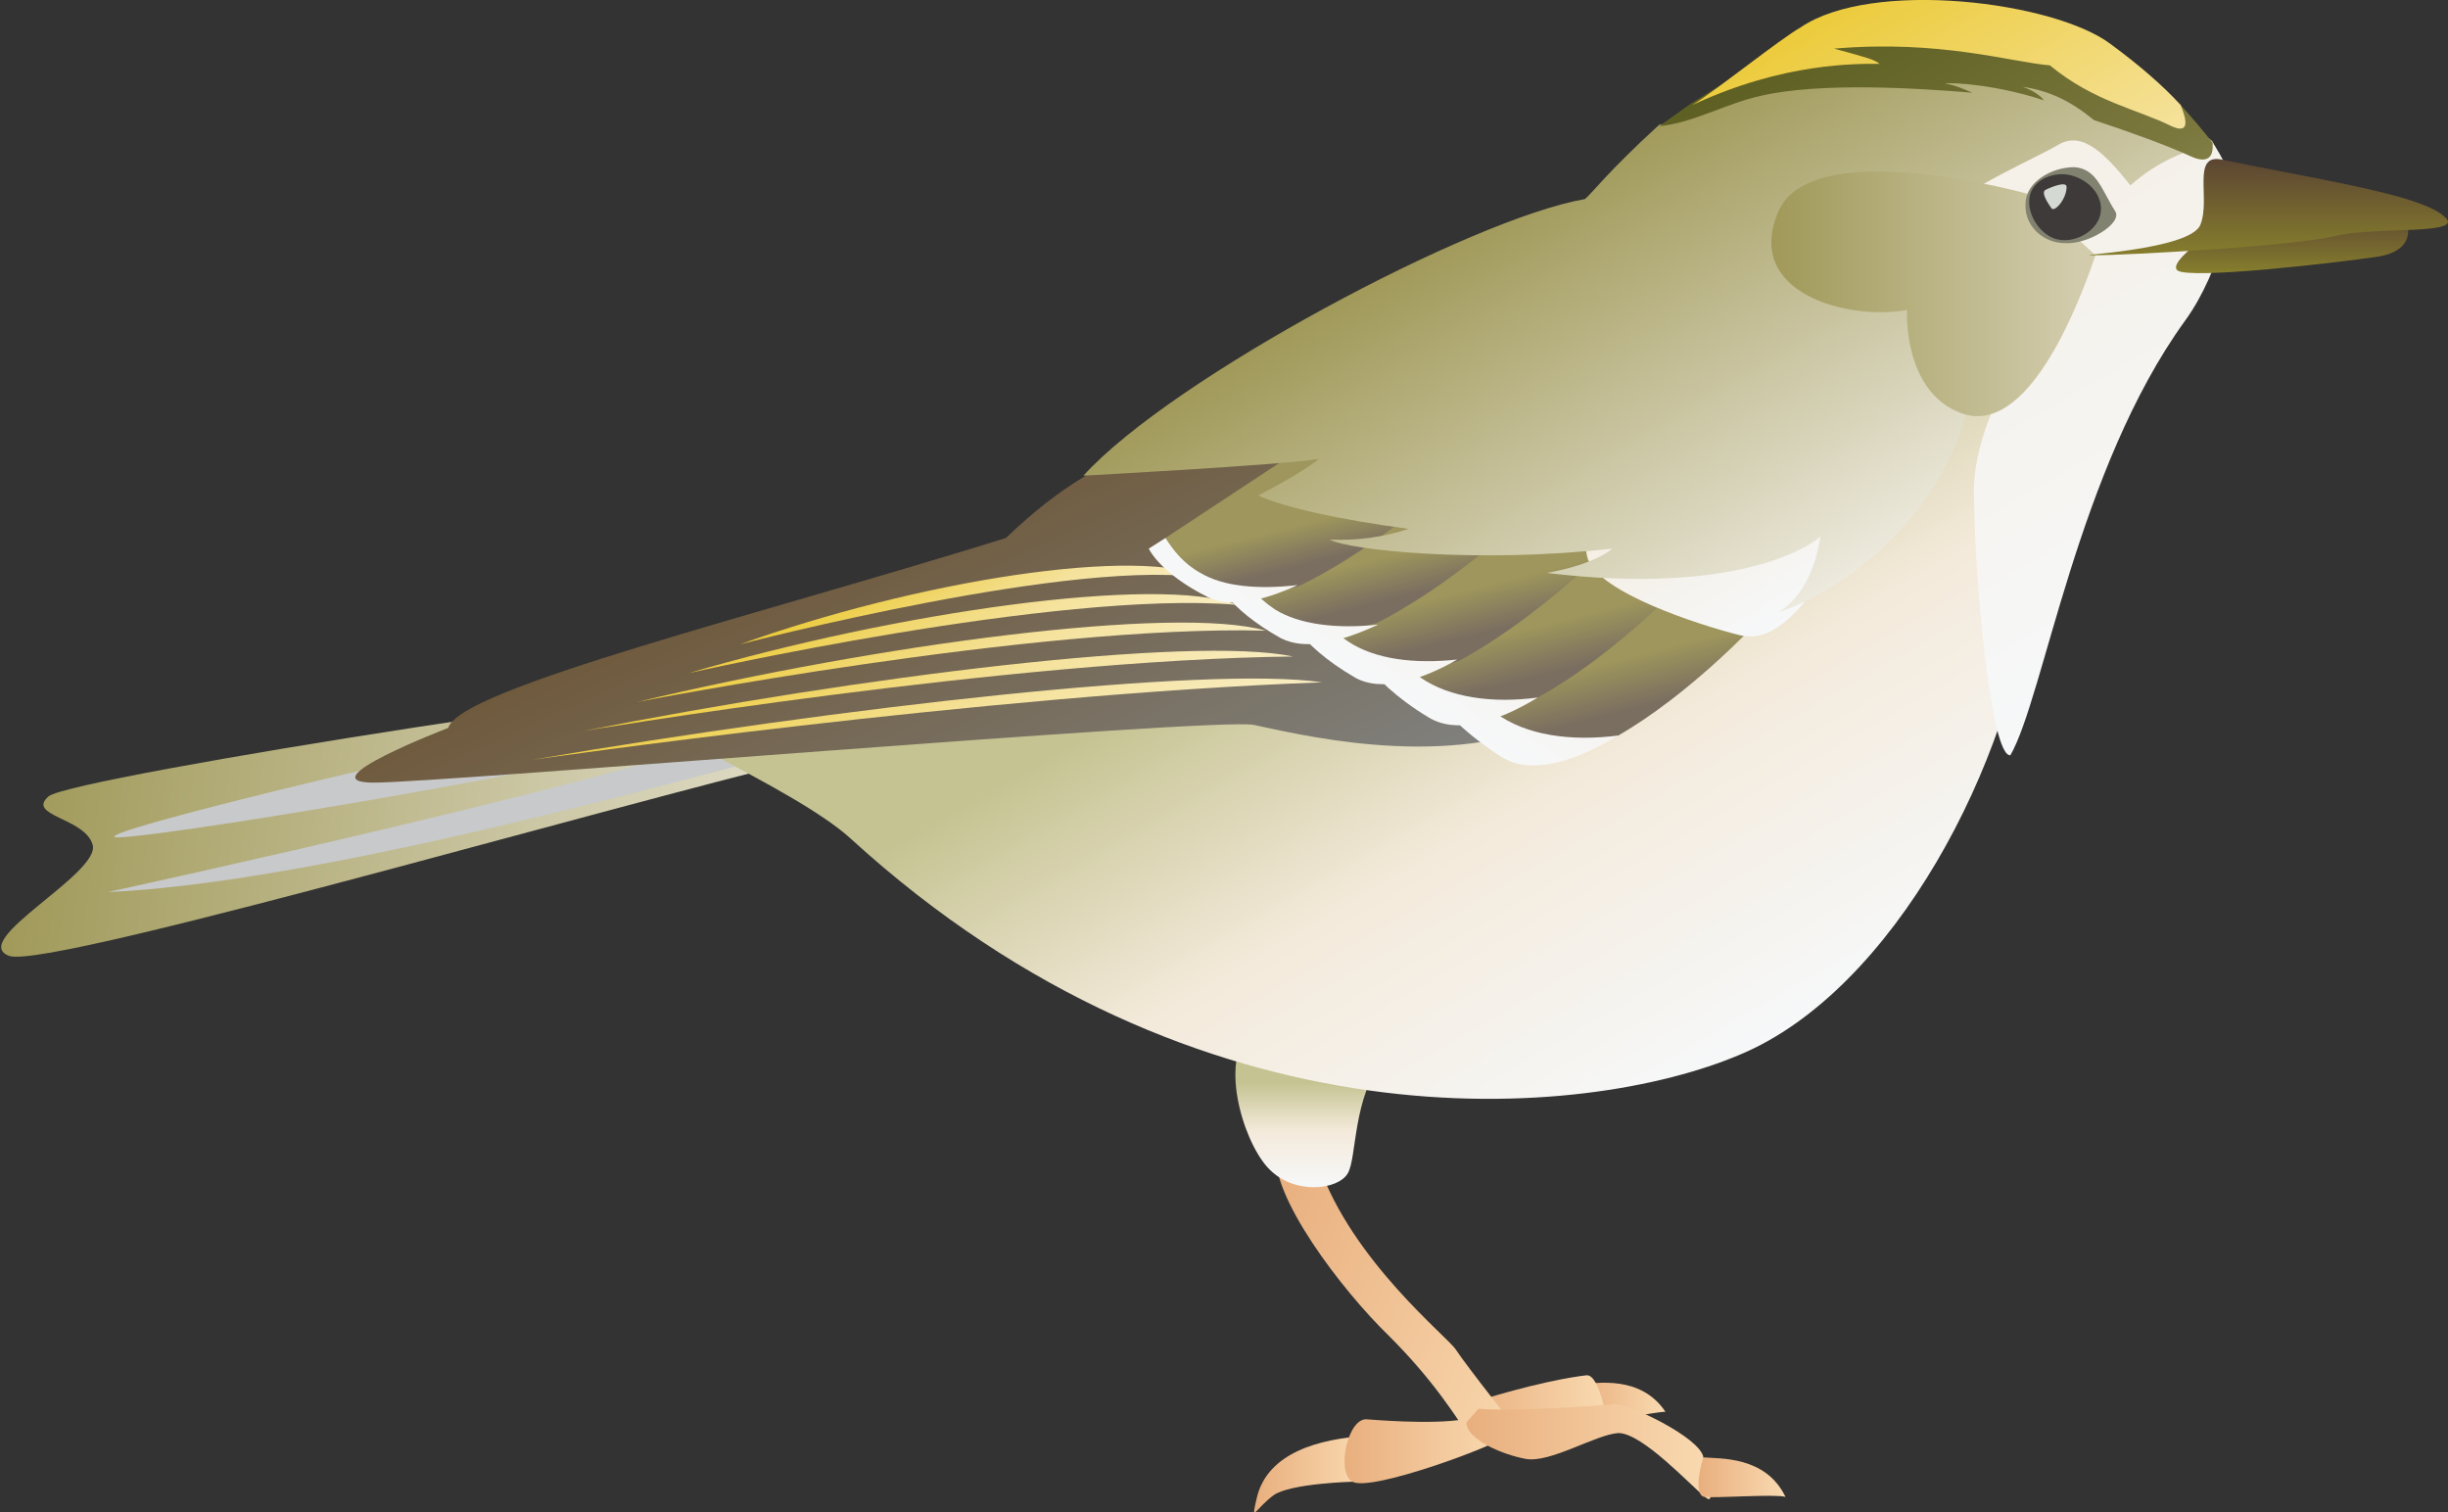 <?xml version="1.0" encoding="utf-8"?>
<!-- Generator: Adobe Illustrator 28.0.0, SVG Export Plug-In . SVG Version: 6.00 Build 0)  -->
<svg version="1.1" id="レイヤー_1" xmlns="http://www.w3.org/2000/svg" xmlns:xlink="http://www.w3.org/1999/xlink" x="0px"
	 y="0px" viewBox="0 0 161.1 99.5" style="enable-background:new 0 0 161.1 99.5;" xml:space="preserve">
<rect x="0" y="0" width="161.1" height="99.5" fill="#333333" stroke="none"/>
<style type="text/css">
	.st0{fill:url(#SVGID_1_);}
	.st1{fill:url(#SVGID_00000043448506713935214050000010557271602574849671_);}
	.st2{fill:url(#SVGID_00000068671004659147950220000013110783156862351232_);}
	.st3{fill:url(#SVGID_00000101782952064429367900000002801162960013866395_);}
	.st4{fill:url(#SVGID_00000081630903134458103890000000709612891099173050_);}
	.st5{fill:url(#SVGID_00000124875257116676454220000005611007913250153629_);}
	.st6{fill:#F6BDB1;}
	.st7{fill:url(#SVGID_00000008862035806449529450000015634492966036671907_);}
	.st8{fill:url(#SVGID_00000000205502300446565600000007905600006564315060_);}
	.st9{fill:url(#SVGID_00000070096973035914120650000000236660613232357526_);}
	.st10{fill:#C8C9CA;}
	.st11{fill:url(#SVGID_00000056392855856543014450000004030755898305015738_);}
	.st12{fill:url(#SVGID_00000126321072970636547060000005351325976432262821_);}
	.st13{fill:url(#SVGID_00000073701751243411609210000001001196783281645458_);}
	.st14{fill:url(#SVGID_00000009575286003009068510000005991449296575341213_);}
	.st15{fill:url(#SVGID_00000021824711021334436050000005862920374714305671_);}
	.st16{fill:url(#SVGID_00000070113579802219694940000017030176992215180447_);}
	.st17{fill:url(#SVGID_00000140727650143514320340000008526958239074226090_);}
	.st18{fill:url(#SVGID_00000000203162244955225780000005496543960566842303_);}
	.st19{fill:url(#SVGID_00000114067205005850719700000008857512207617606532_);}
	.st20{fill:url(#SVGID_00000026135089076461680220000002870206819056711615_);}
	.st21{fill:url(#SVGID_00000096774771255770444580000001780983441460796825_);}
	.st22{fill:url(#SVGID_00000108303005146577673400000006305223002030256044_);}
	.st23{fill:url(#SVGID_00000050645390532194513330000009260079885058624187_);}
	.st24{fill:url(#SVGID_00000155120462658195837080000014026480878737342595_);}
	.st25{fill:url(#SVGID_00000181805177913955223470000018341622411259328391_);}
	.st26{fill:url(#SVGID_00000046331287308570873360000013290098609581744039_);}
	.st27{fill:url(#SVGID_00000100380766042034514590000007299770315701901732_);}
	.st28{fill:url(#SVGID_00000000937140979355384760000006744978473066615484_);}
	.st29{fill:url(#SVGID_00000005961478341445685230000015546492874157450381_);}
	.st30{fill:url(#SVGID_00000160167624602153372600000017040745812933074582_);}
	.st31{fill:url(#SVGID_00000036930531602995572750000013879576305899947171_);}
	.st32{fill:url(#SVGID_00000148649864377914743370000001780799659469231531_);}
	.st33{fill:url(#SVGID_00000091005532946261252640000001072973007372331939_);}
	.st34{fill:url(#SVGID_00000126300264617648350740000010182964432462000805_);}
	.st35{fill:url(#SVGID_00000077283511532882039490000005997013947579863169_);}
	.st36{fill:#828270;}
	.st37{fill:#3E3A39;}
	.st38{fill:#D4D9D3;}
</style>
<g>
	<g>
		
			<linearGradient id="SVGID_1_" gradientUnits="userSpaceOnUse" x1="51.511" y1="92.383" x2="57.288" y2="92.383" gradientTransform="matrix(-1 0 0 1 161.123 0)">
			<stop  offset="0" style="stop-color:#F9DAB1"/>
			<stop  offset="1" style="stop-color:#E9AF7E"/>
		</linearGradient>
		<path class="st0" d="M104,91.1c-0.2,1.3-0.2,2.6,0.4,2.6c0.6,0,4.5-0.8,5.2-0.8C108,90.5,105.1,91,104,91.1z"/>
		<g>
			
				<linearGradient id="SVGID_00000102510478986344445170000012558426651691516592_" gradientUnits="userSpaceOnUse" x1="55.33" y1="92.177" x2="64.919" y2="92.177" gradientTransform="matrix(-1 0 0 1 161.123 0)">
				<stop  offset="0" style="stop-color:#F9DAB1"/>
				<stop  offset="1" style="stop-color:#E9AF7E"/>
			</linearGradient>
			<path style="fill:url(#SVGID_00000102510478986344445170000012558426651691516592_);" d="M96.2,92.5c4.7-1.5,7.3-1.9,8.2-2
				c0.9-0.1,1.4,3.3,1.4,3.3"/>
			
				<linearGradient id="SVGID_00000173147818251668537520000004168751185751915708_" gradientUnits="userSpaceOnUse" x1="71.419" y1="96.999" x2="78.524" y2="96.999" gradientTransform="matrix(-1 0 0 1 161.123 0)">
				<stop  offset="0" style="stop-color:#F9DAB1"/>
				<stop  offset="1" style="stop-color:#E9AF7E"/>
			</linearGradient>
			<path style="fill:url(#SVGID_00000173147818251668537520000004168751185751915708_);" d="M89.7,94.5c-2.7,0.2-6.3,1-7,4.1
				c-0.4,1.7-0.1,0.7,1.1-0.2c1.1-0.8,5.3-0.9,5.3-0.9"/>
			
				<linearGradient id="SVGID_00000101808803654724439310000014800455301702908081_" gradientUnits="userSpaceOnUse" x1="1884.239" y1="-1023.784" x2="1907.358" y2="-1023.784" gradientTransform="matrix(-0.927 -0.375 -0.375 0.927 1466.409 1745.657)">
				<stop  offset="0" style="stop-color:#F9DAB1"/>
				<stop  offset="1" style="stop-color:#E9AF7E"/>
			</linearGradient>
			<path style="fill:url(#SVGID_00000101808803654724439310000014800455301702908081_);" d="M100.9,95.4c-1.3-1.6-4.3-5.4-5.1-6.6
				c-0.5-0.8-6.8-5.8-9-12.1l-2.8-1c-0.5,2.9,4.3,9.2,7.4,12.2c3,3,4.4,5.3,5.6,7.1"/>
			
				<linearGradient id="SVGID_00000074413012152716493530000010189425622336475530_" gradientUnits="userSpaceOnUse" x1="74.925" y1="78.19" x2="74.925" y2="67.888" gradientTransform="matrix(-1 0 0 1 161.123 0)">
				<stop  offset="0" style="stop-color:#F6F8F9"/>
				<stop  offset="0.363" style="stop-color:#F4EADB"/>
				<stop  offset="0.676" style="stop-color:#C5C392"/>
			</linearGradient>
			<path style="fill:url(#SVGID_00000074413012152716493530000010189425622336475530_);" d="M91.1,69.6c-2.1,2.6-1.8,6.6-2.4,7.6
				c-0.6,1.1-3.6,1.5-5.3-0.4c-1.7-1.9-3.2-7.3-1-9"/>
			
				<linearGradient id="SVGID_00000111180379097281061840000017316365733244620418_" gradientUnits="userSpaceOnUse" x1="62.148" y1="95.444" x2="72.612" y2="95.444" gradientTransform="matrix(-1 0 0 1 161.123 0)">
				<stop  offset="0" style="stop-color:#F9DAB1"/>
				<stop  offset="1" style="stop-color:#E9AF7E"/>
			</linearGradient>
			<path style="fill:url(#SVGID_00000111180379097281061840000017316365733244620418_);" d="M97.1,93.2c-1.6,0.6-5.8,0.3-7.1,0.2
				c-1.3-0.2-2.1,3.5-1,4.1c1.2,0.7,9.5-2.4,9.9-2.9"/>
			<path class="st6" d="M99,94.6"/>
			
				<linearGradient id="SVGID_00000021076852887843589510000004183090880100752823_" gradientUnits="userSpaceOnUse" x1="48.543" y1="95.556" x2="64.603" y2="95.556" gradientTransform="matrix(-1 0 0 1 161.123 0)">
				<stop  offset="0" style="stop-color:#F9DAB1"/>
				<stop  offset="1" style="stop-color:#E9AF7E"/>
			</linearGradient>
			<path style="fill:url(#SVGID_00000021076852887843589510000004183090880100752823_);" d="M97.3,92.7c2.3,0.2,8-0.2,8.9-0.3
				c0.9-0.1,5.7,2.2,5.9,3.5c0.2,1.3,0.9,3.3,0.1,2.6c-0.9-0.7-4.1-4.2-5.7-4.2c-1.5,0.1-4.5,2-6.1,1.7c-1.6-0.3-3.9-1.3-3.9-2.4"/>
		</g>
		
			<linearGradient id="SVGID_00000064341058346150209560000015451492616152023472_" gradientUnits="userSpaceOnUse" x1="43.658" y1="97.235" x2="49.365" y2="97.235" gradientTransform="matrix(-1 0 0 1 161.123 0)">
			<stop  offset="0" style="stop-color:#F9DAB1"/>
			<stop  offset="1" style="stop-color:#E9AF7E"/>
		</linearGradient>
		<path style="fill:url(#SVGID_00000064341058346150209560000015451492616152023472_);" d="M112.1,95.9c-0.4,1.2-0.5,2.6,0.1,2.6
			c0.6,0.1,4.6-0.2,5.3,0C116.2,95.8,113.2,96,112.1,95.9z"/>
	</g>
	<g>
		
			<linearGradient id="SVGID_00000181080899412252726670000008694924687334909574_" gradientUnits="userSpaceOnUse" x1="643.665" y1="-175.659" x2="704.393" y2="-175.659" gradientTransform="matrix(-0.994 -0.112 -0.112 0.994 681.527 304.508)">
			<stop  offset="0" style="stop-color:#EDEADE"/>
			<stop  offset="1" style="stop-color:#A09959"/>
		</linearGradient>
		<path style="fill:url(#SVGID_00000181080899412252726670000008694924687334909574_);" d="M56.4,49.2c-10,2-53.1,14.7-55.8,13.7
			c-2.7-1,6-5.4,5.5-7.3c-0.5-1.8-4.4-1.9-2.9-3.2c1.6-1.3,45.7-8.2,50.6-7.7"/>
		<path class="st10" d="M41.6,47.1c-5,0.3-38,8.2-33.7,8c4.3-0.2,37-5.7,38.9-7.4"/>
		<path class="st10" d="M49.9,47.7c-5.5,2.9-42.8,11-42.8,11C23.3,58,53.7,48.7,54.3,49"/>
	</g>
	
		<linearGradient id="SVGID_00000157993698367457904370000014165544662369265827_" gradientUnits="userSpaceOnUse" x1="52.971" y1="73.317" x2="82.584" y2="22.025" gradientTransform="matrix(-1 0 0 1 161.123 0)">
		<stop  offset="0" style="stop-color:#F6F8F9"/>
		<stop  offset="0.363" style="stop-color:#F4EADB"/>
		<stop  offset="0.676" style="stop-color:#C5C392"/>
	</linearGradient>
	<path style="fill:url(#SVGID_00000157993698367457904370000014165544662369265827_);" d="M133.7,38.5c-1.2,11.6-9.1,26.7-19.2,30.9
		c-10.1,4.3-35.6,6.7-58.5-14.2c-3.7-3.4-15-8-17.1-10.4c24.7-2.1,57.2-22.7,71.3-19.6c14.1,3.1,22.4-1,22.4-1"/>
	<g>
		
			<linearGradient id="SVGID_00000128459538015490110630000012918196066763952046_" gradientUnits="userSpaceOnUse" x1="-261.419" y1="249.661" x2="-249.883" y2="217.966" gradientTransform="matrix(-0.997 7.740000e-02 7.740000e-02 0.997 -209.269 -163.162)">
			<stop  offset="1.098900e-02" style="stop-color:#828585"/>
			<stop  offset="1" style="stop-color:#6F5A3D"/>
		</linearGradient>
		<path style="fill:url(#SVGID_00000128459538015490110630000012918196066763952046_);" d="M101.9,47.6c-7.3,3.1-16.9,0.6-19.4,0.1
			c-2.5-0.5-53.4,3.8-57.9,3.8c-4.5,0,4.9-3.6,4.9-3.6c0.7-2.6,20.7-7.5,36.7-12.5c7.3-7,12.4-7,27.1-9.9"/>
		<g>
			
				<linearGradient id="SVGID_00000129164470297629964550000002521489488544739756_" gradientUnits="userSpaceOnUse" x1="-388.126" y1="318.964" x2="-381.161" y2="299.829" gradientTransform="matrix(-0.994 0.107 0.107 0.994 -354.051 -218.158)">
				<stop  offset="0" style="stop-color:#FAF0CD"/>
				<stop  offset="0.5" style="stop-color:#F5E29C"/>
				<stop  offset="1" style="stop-color:#ECCB3B"/>
			</linearGradient>
			<path style="fill:url(#SVGID_00000129164470297629964550000002521489488544739756_);" d="M87,44.9C64.9,45.7,35,50,35,50
				C55.5,46.5,79.5,43.8,87,44.9z"/>
			
				<linearGradient id="SVGID_00000086687387699804299550000008917629479072314541_" gradientUnits="userSpaceOnUse" x1="-412.713" y1="330.981" x2="-406.468" y2="313.823" gradientTransform="matrix(-0.994 0.112 0.112 0.994 -381.018 -227.817)">
				<stop  offset="0" style="stop-color:#FAF0CD"/>
				<stop  offset="0.5" style="stop-color:#F5E29C"/>
				<stop  offset="1" style="stop-color:#ECCB3B"/>
			</linearGradient>
			<path style="fill:url(#SVGID_00000086687387699804299550000008917629479072314541_);" d="M85.1,43.2c-18.6,0.2-46.7,4.9-46.7,4.9
				C56.6,44.5,78.4,41.8,85.1,43.2z"/>
			
				<linearGradient id="SVGID_00000173883325535902570170000011948869239316164532_" gradientUnits="userSpaceOnUse" x1="-438.003" y1="342.493" x2="-432.501" y2="327.377" gradientTransform="matrix(-0.993 0.118 0.118 0.993 -408.796 -236.662)">
				<stop  offset="0" style="stop-color:#FAF0CD"/>
				<stop  offset="0.5" style="stop-color:#F5E29C"/>
				<stop  offset="1" style="stop-color:#ECCB3B"/>
			</linearGradient>
			<path style="fill:url(#SVGID_00000173883325535902570170000011948869239316164532_);" d="M83.3,41.5c-15.2-0.4-41.4,4.7-41.4,4.7
				C57.8,42.4,77.3,39.8,83.3,41.5z"/>
			
				<linearGradient id="SVGID_00000060734817544416065970000002880094435036837766_" gradientUnits="userSpaceOnUse" x1="-463.02" y1="355.873" x2="-458.282" y2="342.855" gradientTransform="matrix(-0.992 0.123 0.123 0.992 -436.578 -247.132)">
				<stop  offset="0" style="stop-color:#FAF0CD"/>
				<stop  offset="0.5" style="stop-color:#F5E29C"/>
				<stop  offset="1" style="stop-color:#ECCB3B"/>
			</linearGradient>
			<path style="fill:url(#SVGID_00000060734817544416065970000002880094435036837766_);" d="M81.4,39.8c-11.8-1-36.1,4.5-36.1,4.5
				C58.9,40.3,76.2,37.8,81.4,39.8z"/>
			
				<linearGradient id="SVGID_00000067950237941757834300000004047628404817059481_" gradientUnits="userSpaceOnUse" x1="-487.119" y1="368.637" x2="-483.164" y2="357.772" gradientTransform="matrix(-0.992 0.129 0.129 0.992 -463.546 -256.791)">
				<stop  offset="0" style="stop-color:#FAF0CD"/>
				<stop  offset="0.5" style="stop-color:#F5E29C"/>
				<stop  offset="1" style="stop-color:#ECCB3B"/>
			</linearGradient>
			<path style="fill:url(#SVGID_00000067950237941757834300000004047628404817059481_);" d="M79.6,38.1c-8.3-1.6-30.9,4.3-30.9,4.3
				C60.1,38.3,75.1,35.8,79.6,38.1z"/>
		</g>
	</g>
	<g>
		<g>
			
				<linearGradient id="SVGID_00000099658299173316494930000011813718890097933243_" gradientUnits="userSpaceOnUse" x1="539.376" y1="-134.821" x2="544.47" y2="-148.818" gradientTransform="matrix(-0.995 -0.103 -0.103 0.995 631.765 239.052)">
				<stop  offset="0.198" style="stop-color:#7A6E60"/>
				<stop  offset="0.198" style="stop-color:#7A6E60"/>
				<stop  offset="0.429" style="stop-color:#9E965C"/>
			</linearGradient>
			<path style="fill:url(#SVGID_00000099658299173316494930000011813718890097933243_);" d="M97.7,47.8c-1.5-1.1-1.7-3.6-2.3-5.1
				l16.6-9.4l6.3,4.6c-2.5,3.2-7.3,7.9-11.8,10.5C102.8,49.6,99.7,49.3,97.7,47.8z"/>
			
				<linearGradient id="SVGID_00000096750668030656057070000008853688081824597694_" gradientUnits="userSpaceOnUse" x1="550.681" y1="-133.906" x2="540.117" y2="-152.203" gradientTransform="matrix(-0.995 -0.103 -0.103 0.995 631.765 239.052)">
				<stop  offset="0" style="stop-color:#F6F8F9"/>
				<stop  offset="1" style="stop-color:#F4EADB"/>
			</linearGradient>
			<path style="fill:url(#SVGID_00000096750668030656057070000008853688081824597694_);" d="M98.8,49.8c-4.7-3-5.5-5.9-5.5-5.9
				l2.1-1.2c0.6,1.5,1.5,3.1,3,4.2c2,1.5,5,1.9,8.1,1.5C103.5,50.2,100.7,51,98.8,49.8z"/>
		</g>
		<g>
			
				<linearGradient id="SVGID_00000068666277734338097440000017813435979944468615_" gradientUnits="userSpaceOnUse" x1="544.652" y1="-136.947" x2="549.448" y2="-150.123" gradientTransform="matrix(-0.995 -0.103 -0.103 0.995 631.765 239.052)">
				<stop  offset="0.198" style="stop-color:#7A6E60"/>
				<stop  offset="0.198" style="stop-color:#7A6E60"/>
				<stop  offset="0.429" style="stop-color:#9E965C"/>
			</linearGradient>
			<path style="fill:url(#SVGID_00000068666277734338097440000017813435979944468615_);" d="M92.9,45.4c-1.4-1-1.6-3.2-2.2-4.5
				l15.6-9.2l6.9,4c-2.7,3.2-7.6,7.8-12,10.2C97.7,47,94.8,46.7,92.9,45.4z"/>
			
				<linearGradient id="SVGID_00000067227287951555068260000000447741116485120692_" gradientUnits="userSpaceOnUse" x1="555.578" y1="-135.899" x2="545.69" y2="-153.025" gradientTransform="matrix(-0.995 -0.103 -0.103 0.995 631.765 239.052)">
				<stop  offset="0" style="stop-color:#F6F8F9"/>
				<stop  offset="1" style="stop-color:#F4EADB"/>
			</linearGradient>
			<path style="fill:url(#SVGID_00000067227287951555068260000000447741116485120692_);" d="M94,47.2c-4.3-2.6-5.1-5.2-5.1-5.2
				l1.8-1.1c0.6,1.3,1.4,2.7,2.8,3.7c1.9,1.3,4.7,1.7,7.7,1.3C98.4,47.6,95.8,48.3,94,47.2z"/>
		</g>
		<g>
			
				<linearGradient id="SVGID_00000068645663622129970200000006907006506163472277_" gradientUnits="userSpaceOnUse" x1="549.924" y1="-139.069" x2="554.422" y2="-151.425" gradientTransform="matrix(-0.995 -0.103 -0.103 0.995 631.765 239.052)">
				<stop  offset="0.198" style="stop-color:#7A6E60"/>
				<stop  offset="0.198" style="stop-color:#7A6E60"/>
				<stop  offset="0.429" style="stop-color:#9E965C"/>
			</linearGradient>
			<path style="fill:url(#SVGID_00000068645663622129970200000006907006506163472277_);" d="M88.2,43c-1.3-0.9-1.6-2.8-2.1-3.9
				l14.7-9l7.4,3.5c-2.9,3.2-7.9,7.6-12.2,9.9C92.6,44.4,89.9,44.2,88.2,43z"/>
			
				<linearGradient id="SVGID_00000021098070796651552070000014155600772334558084_" gradientUnits="userSpaceOnUse" x1="560.48" y1="-137.883" x2="551.255" y2="-153.862" gradientTransform="matrix(-0.995 -0.103 -0.103 0.995 631.765 239.052)">
				<stop  offset="0" style="stop-color:#F6F8F9"/>
				<stop  offset="1" style="stop-color:#F4EADB"/>
			</linearGradient>
			<path style="fill:url(#SVGID_00000021098070796651552070000014155600772334558084_);" d="M89.2,44.6c-4-2.3-4.7-4.6-4.7-4.6
				l1.6-1c0.5,1.1,1.4,2.4,2.6,3.2c1.8,1.2,4.4,1.5,7.2,1.2C93.3,44.9,90.8,45.5,89.2,44.6z"/>
		</g>
		<g>
			
				<linearGradient id="SVGID_00000078046720097739940920000000492519053465566383_" gradientUnits="userSpaceOnUse" x1="555.194" y1="-141.19" x2="559.394" y2="-152.731" gradientTransform="matrix(-0.995 -0.103 -0.103 0.995 631.765 239.052)">
				<stop  offset="0.198" style="stop-color:#7A6E60"/>
				<stop  offset="0.198" style="stop-color:#7A6E60"/>
				<stop  offset="0.429" style="stop-color:#9E965C"/>
			</linearGradient>
			<path style="fill:url(#SVGID_00000078046720097739940920000000492519053465566383_);" d="M83.4,40.6c-1.2-0.7-1.5-2.4-2-3.4
				l13.8-8.7l7.9,2.9c-3.1,3.2-8.3,7.5-12.5,9.6C87.5,41.9,85,41.6,83.4,40.6z"/>
			
				<linearGradient id="SVGID_00000023258268265580251110000000486186079216236423_" gradientUnits="userSpaceOnUse" x1="565.388" y1="-139.854" x2="556.791" y2="-154.745" gradientTransform="matrix(-0.995 -0.103 -0.103 0.995 631.765 239.052)">
				<stop  offset="0" style="stop-color:#F6F8F9"/>
				<stop  offset="1" style="stop-color:#F4EADB"/>
			</linearGradient>
			<path style="fill:url(#SVGID_00000023258268265580251110000000486186079216236423_);" d="M84.3,42c-3.6-2-4.3-3.9-4.3-3.9
				l1.4-0.8c0.5,1,1.3,2,2.5,2.8c1.6,1,4.1,1.3,6.8,1C88.1,42.3,85.9,42.8,84.3,42z"/>
		</g>
		<g>
			
				<linearGradient id="SVGID_00000047744050038885581100000001761096782317096374_" gradientUnits="userSpaceOnUse" x1="560.466" y1="-143.304" x2="564.37" y2="-154.033" gradientTransform="matrix(-0.995 -0.103 -0.103 0.995 631.765 239.052)">
				<stop  offset="0.198" style="stop-color:#7A6E60"/>
				<stop  offset="0.198" style="stop-color:#7A6E60"/>
				<stop  offset="0.429" style="stop-color:#9E965C"/>
			</linearGradient>
			<path style="fill:url(#SVGID_00000047744050038885581100000001761096782317096374_);" d="M78.6,38.2c-1-0.6-1.4-2-1.9-2.8
				l12.9-8.5l8.5,2.4c-3.3,3.2-8.6,7.4-12.7,9.3C82.4,39.3,80.1,39,78.6,38.2z"/>
			
				<linearGradient id="SVGID_00000160882612943707149880000007301936952988199092_" gradientUnits="userSpaceOnUse" x1="570.306" y1="-141.812" x2="562.313" y2="-155.656" gradientTransform="matrix(-0.995 -0.103 -0.103 0.995 631.765 239.052)">
				<stop  offset="0" style="stop-color:#F6F8F9"/>
				<stop  offset="1" style="stop-color:#F4EADB"/>
			</linearGradient>
			<path style="fill:url(#SVGID_00000160882612943707149880000007301936952988199092_);" d="M79.5,39.3c-3.2-1.6-3.9-3.2-3.9-3.2
				l1.1-0.7c0.5,0.8,1.2,1.7,2.3,2.3c1.5,0.9,3.8,1.1,6.4,0.8C83,39.6,80.9,40,79.5,39.3z"/>
		</g>
	</g>
	
		<linearGradient id="SVGID_00000036932612032896261310000016578821587365840536_" gradientUnits="userSpaceOnUse" x1="44.182" y1="41.264" x2="51.792" y2="28.083" gradientTransform="matrix(-1 0 0 1 161.123 0)">
		<stop  offset="0" style="stop-color:#F6F8F9"/>
		<stop  offset="1" style="stop-color:#F4EADB"/>
	</linearGradient>
	<path style="fill:url(#SVGID_00000036932612032896261310000016578821587365840536_);" d="M122.7,34.3c-3.2,4.3-5.3,8.2-8.2,7.5
		c-2.8-0.7-9.2-2.8-10-5c-0.7-2.1,1.4-6.8,1.4-6.8"/>
	<g>
		
			<linearGradient id="SVGID_00000018237087018600970270000013999006113260995246_" gradientUnits="userSpaceOnUse" x1="41.719" y1="39.311" x2="58.059" y2="11.009" gradientTransform="matrix(-1 0 0 1 161.123 0)">
			<stop  offset="0" style="stop-color:#EDEADE"/>
			<stop  offset="1" style="stop-color:#A09959"/>
		</linearGradient>
		<path style="fill:url(#SVGID_00000018237087018600970270000013999006113260995246_);" d="M86.8,30.2c-2.4,0.4-15.5,1.1-15.5,1.1
			c5.8-6.4,25.5-16.9,33-18.2c0.4-0.3,1.5-1.8,4.9-4.9c2.1-0.2,10.2-5.3,12.4-5.8l17.7,1.8l6.3,5.1c0,0.1,0.1,0.1,0.1,0.2l-2.2,4.7
			c-0.5,3.9-7.2,5.3-13.7,11.2c-1.4,8.5-8.7,13.6-12.8,14.9c0,0,2.2-1,2.8-5c-0.7,0.7-5.7,3.9-18,2.4c3.3-0.6,4.3-1.6,4.3-1.6
			c-8.8,1-17.4,0.1-18.6-0.6c1.9,0.1,3.7-0.2,5.2-0.7c-4.5-0.6-8.2-1.4-9.9-2.2C82.8,32.6,85.4,31.3,86.8,30.2z"/>
		
			<linearGradient id="SVGID_00000158015736680897411790000005506447042514377344_" gradientUnits="userSpaceOnUse" x1="15.208" y1="41.782" x2="43.872" y2="-7.865" gradientTransform="matrix(-1 0 0 1 161.123 0)">
			<stop  offset="0" style="stop-color:#F6F8F9"/>
			<stop  offset="1" style="stop-color:#F4EADB"/>
		</linearGradient>
		<path style="fill:url(#SVGID_00000158015736680897411790000005506447042514377344_);" d="M128.9,13.5c0-0.9,5.1-3.1,6.6-4
			c1.6-0.9,3.1,0.7,4.7,2.7c1.8-1.6,3.8-2.4,5.5-2.7c0.5,0.8,0.9,1.6,1.2,2.3c0.3,1-0.7,6-3.1,9.3c-7.1,9.8-9.3,24.8-11.5,28.6
			c-1.3,0.1-2.4-11.8-2.4-17.7c0.3-6.7,6.8-13.3,6.8-13.3C129.5,20.6,128.9,14.4,128.9,13.5z"/>
		
			<linearGradient id="SVGID_00000044166191599533881500000017598110475328459447_" gradientUnits="userSpaceOnUse" x1="20.709" y1="31.354" x2="38.776" y2="6.160331e-02" gradientTransform="matrix(-1 0 0 1 161.123 0)">
			<stop  offset="0" style="stop-color:#A5A075"/>
			<stop  offset="0.5" style="stop-color:#7B783E"/>
			<stop  offset="1" style="stop-color:#5D5F22"/>
		</linearGradient>
		<path style="fill:url(#SVGID_00000044166191599533881500000017598110475328459447_);" d="M111.3,6.8l7.4-4.6L130,1.8l13.5,5.1
			c0.8,0.9,1.5,1.7,2.1,2.5c0.1,0.9-0.3,1.4-1.4,0.9c-1.5-0.7-4-1.6-6.4-2.4c-1.6-1.3-2.9-1.9-4.7-2.2c1.1,0.4,1.4,0.9,1.4,0.9
			c-3-1-6-1.2-6.5-1.1c0.7,0.1,1.3,0.4,1.8,0.6c-3.6-0.3-10-0.7-13.9,0.2c-2.3,0.5-4.5,1.8-6.7,2C109.9,7.8,110.6,7.3,111.3,6.8z"/>
		
			<linearGradient id="SVGID_00000058569509185973448920000012518199784971727492_" gradientUnits="userSpaceOnUse" x1="19.743" y1="31.012" x2="38.13" y2="-0.836" gradientTransform="matrix(-1 0 0 1 161.123 0)">
			<stop  offset="0" style="stop-color:#FAF0CD"/>
			<stop  offset="0.5" style="stop-color:#F5E29C"/>
			<stop  offset="1" style="stop-color:#ECCB3B"/>
		</linearGradient>
		<path style="fill:url(#SVGID_00000058569509185973448920000012518199784971727492_);" d="M138.9,2.9c1.9,1.4,3.4,2.7,4.6,4
			c0.5,1.2,0.5,1.9-0.6,1.4c-2.2-1.1-5.1-1.6-8-4c-2.5-0.2-7.2-1.7-14.2-1.1c2.2,0.6,2.6,0.7,3,1c-1.5,0-6.3-0.1-12.3,2.7
			c1.6-1,5.7-4.3,7.1-5.1C123.2-1.4,135.2,0.1,138.9,2.9z"/>
		
			<linearGradient id="SVGID_00000083061130179100266370000013766728628423960753_" gradientUnits="userSpaceOnUse" x1="23.24" y1="19.32" x2="44.506" y2="19.32" gradientTransform="matrix(-1 0 0 1 161.123 0)">
			<stop  offset="5.494510e-02" style="stop-color:#D2CCAD"/>
			<stop  offset="1" style="stop-color:#A09959"/>
		</linearGradient>
		<path style="fill:url(#SVGID_00000083061130179100266370000013766728628423960753_);" d="M137.9,16.8c-1.7,5-4.9,11.8-8.8,10.4
			c-3.9-1.4-3.6-6.8-3.6-6.8c-3.9,0.7-10.7-1.1-8.5-6.4c2.1-5.3,16.6-1.2,16.6-1.2"/>
		<g>
			
				<linearGradient id="SVGID_00000033330542570677169210000001266912883849812375_" gradientUnits="userSpaceOnUse" x1="10.276" y1="17.958" x2="10.276" y2="13.76" gradientTransform="matrix(-1 0 0 1 161.123 0)">
				<stop  offset="1.098900e-02" style="stop-color:#867D2D"/>
				<stop  offset="1" style="stop-color:#5B4532"/>
			</linearGradient>
			<path style="fill:url(#SVGID_00000033330542570677169210000001266912883849812375_);" d="M147.8,13.8c3.1,0,10.6,0.9,10.6,0.9
				s0.7,1.8-2,2.2c-2.7,0.4-12.2,1.5-13.1,0.9C142.4,17.1,147.8,13.8,147.8,13.8z"/>
			
				<linearGradient id="SVGID_00000089540158251208964060000007799381857199384736_" gradientUnits="userSpaceOnUse" x1="11.774" y1="16.783" x2="11.774" y2="10.426" gradientTransform="matrix(-1 0 0 1 161.123 0)">
				<stop  offset="1.098900e-02" style="stop-color:#867D2D"/>
				<stop  offset="1" style="stop-color:#5B4532"/>
			</linearGradient>
			<path style="fill:url(#SVGID_00000089540158251208964060000007799381857199384736_);" d="M146.2,10.5c6.3,1.3,13,2.3,14.6,3.7
				c1.7,1.3-4.3,0.7-7,1.3c-2.7,0.7-14,1.3-16,1.3c-2,0,6.3-0.3,7-2C145.5,13.1,144.2,10.1,146.2,10.5z"/>
		</g>
		<g>
			<path class="st36" d="M133.3,13.4c-0.1,1.4,1.1,2.6,2.6,2.6c1.5,0.1,3.8-1.3,3.3-2.1c-0.9-1.4-1.2-2.8-2.7-2.9
				C135,11,133.3,12,133.3,13.4z"/>
			<path class="st37" d="M133.6,12.8c-0.3,1.1,0.5,2.5,1.6,2.9c1.2,0.4,2.7-0.4,3-1.5c0.3-1.1-0.5-2.2-1.7-2.6
				C135.4,11.2,133.9,11.7,133.6,12.8z"/>
			<path class="st38" d="M136,12.3c0,0.8-0.8,1.7-1,1.4c-0.2-0.3-0.7-1-0.4-1.2C135,12.3,136,11.9,136,12.3z"/>
		</g>
	</g>
</g>
</svg>
